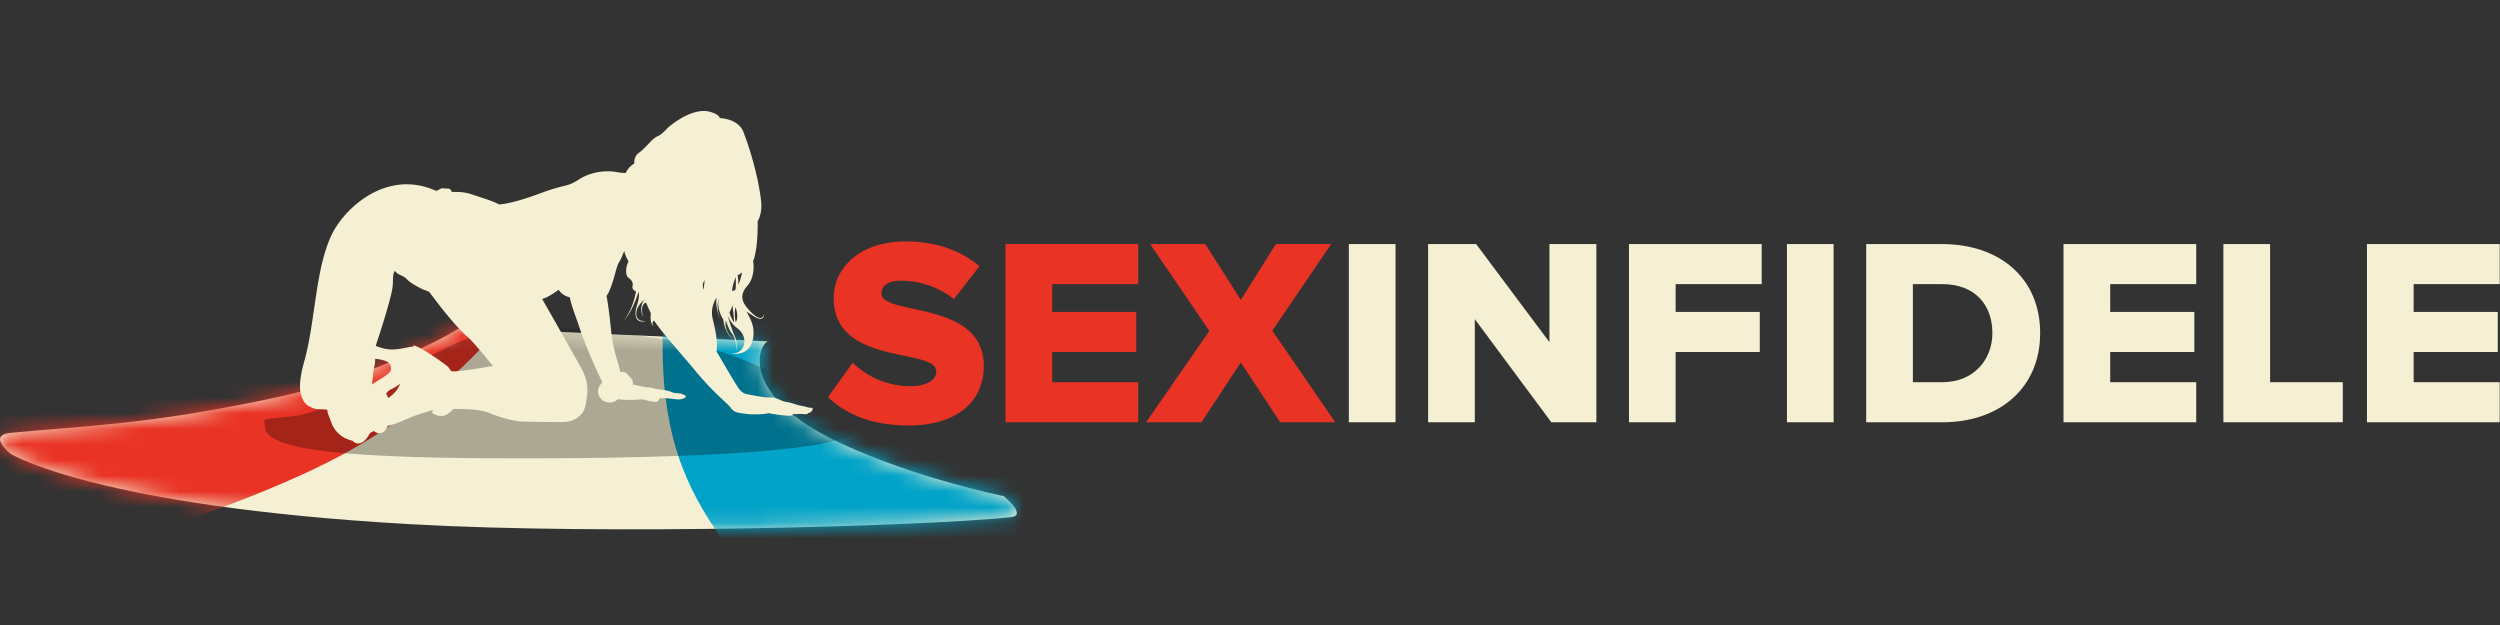 <svg xmlns="http://www.w3.org/2000/svg" xmlns:xlink="http://www.w3.org/1999/xlink" width="160" height="40" viewBox="0 0 160 40"><rect x="0" y="0" width="160" height="40" fill="#333333" stroke="none"/><defs><path id="a" d="M29.492 0S24.8 2.964 17.606 4.5C9.356 6.261 5.426 6.29.692 6.75c-1.556.151 0 1.35 0 1.35s5.449 3.363 25.6 4.5c12.518.706 32.828.135 38.4-.45 1.08-.113-.458-1.35-.458-1.35S58.597 9.677 53.71 7.373C47.316 4.358 48.498 1.134 49.148.9L29.492 0z"/></defs><g fill="none" fill-rule="evenodd"><g><g><g><g><g transform="translate(0 20.95)"><mask id="b" fill="#fff"><use xlink:href="#a"/></mask><use fill="#F5F0D3" xlink:href="#a"/><path fill="#02A3C9" fill-rule="nonzero" d="M72.846 12.6l-20.835 6.97c-4.133-3.418-6.905-6.936-8.317-10.553C42.282 5.4 42.032.693 42.943-5.102L61.465-5.5l11.381 18.1z" mask="url(#b)"/><path fill="#E93325" fill-rule="nonzero" d="M33.583-1.85c-3.422 4.318-7.32 7.655-11.692 10.011-4.372 2.356-11.448 4.933-21.229 7.73-9.126-7.005-13.59-10.507-13.39-10.507.3 0 14.125-9.575 14.125-9.575l30.151-1.637 2.035 3.978z" mask="url(#b)"/><path fill="#000" fill-opacity=".3" d="M38.902.285c3.823.453 6.121.757 8.686 1.8 4.41 1.796 7.314 3.254 7.314 4.275 0 1.616-11.009 2.025-21.486 2.025-10.478 0-16.457-.41-16.457-2.025 0-.55-.495-.444 1.828-.675 1.735-.172 5.132-2.126 7.315-3.15 3.445-1.615 4.8-3.197 12.8-2.25" mask="url(#b)"/></g></g></g><path fill="#F5F0D3" d="M159.98 24.461v2.564h-8.494V15.621h8.494v2.564h-5.507v1.778h5.385v2.566h-5.385v1.932h5.507zm-17.683 2.564V15.621h2.988v8.84h4.654v2.564h-7.642zm-1.739-2.564v2.564h-8.493V15.621h8.493v2.564h-5.505v1.778h5.384v2.566h-5.384v1.932h5.505zm-16.24-6.276h-1.894v6.276h1.876c2.032 0 3.213-1.454 3.213-3.147 0-1.76-1.077-3.129-3.196-3.129zm0 8.84h-4.881V15.621h4.863c3.647 0 6.27 2.154 6.27 5.693 0 3.54-2.623 5.711-6.253 5.711zm-9.954 0h2.987V15.621h-2.987v11.404zm-7.123-8.84v1.778h5.385v2.566h-5.385v4.496h-2.986V15.621h8.493v2.564h-5.507zm-7.956 8.84l-4.898-6.6v6.6h-2.988V15.621h3.075l4.69 6.275V15.62h3.004v11.404h-2.883zm-12.958 0h2.988V15.621h-2.988v11.404z"/><path fill="#E93325" d="M85.457 27.025h-3.525l-2.52-3.83-2.518 3.83h-3.543l4.048-5.847-3.788-5.557h3.526l2.276 3.573 2.24-3.573h3.544l-3.77 5.54 4.03 5.864zm-12.611-2.564v2.564h-8.493V15.621h8.493v2.564H67.34v1.778h5.384v2.566H67.34v1.932h5.506zm-15.181-6.497c-.87 0-1.251.341-1.251.82 0 1.453 6.548.393 6.548 4.634 0 2.29-1.72 3.812-4.828 3.812-2.345 0-3.979-.718-5.142-1.812l1.58-2.206a5.28 5.28 0 0 0 3.7 1.505c1.025 0 1.65-.393 1.65-.94 0-1.556-6.565-.308-6.565-4.703 0-1.914 1.65-3.624 4.62-3.624 1.859 0 3.474.547 4.707 1.59l-1.633 2.104c-.973-.787-2.24-1.18-3.386-1.18z"/></g><g><path fill="#F5F0D3" d="M45.01 18.544s-.04-.262-.02-.403l.104-.222s-.02.443-.083.625zm-15.927 5.22c-.373-.02-.393.061-.621-.14-.228-.202-1.377-.989-1.74-1.15-.228-.1-.46-.01-.87.061-.704.121-1.077.141-1.885-.161 0 0 .56-1.673.829-2.64.27-.969.352-1.29.352-1.775 0-.484.103-.806.373-.685 0 0 .104.06.248.121.145.06.332.161.497.343.166.181.767.463.932.564 0 0 1.634 2.318 2.776 3.306.373.322 1.574 1.814 1.574 1.814s-2.092.363-2.465.343zM24.63 25.6s-.083-.242-.207-.363c0 0 .104-.363.497-.544.394-.182.746-.504.746-.504s.062.806-1.036 1.411zm-.828-.645s.041-1.008.145-1.451c.103-.444.083-.706-.062-.807 0 0 .6.04.952.202.352.161.518.484.394.967-.394.504-1.119.746-1.43 1.089zm23.073-5.423s.103.746.103 1.11c0 0-.269-.424-.29-.666 0 0 .104-.12.187-.444zm.207-1.793s.041.564-.02.826l-.208.06s0-.322.228-.886zm0 2.882s-.124-.625 0-.947c0 0 .228.665 0 .947zm.414-3.205s-.103.544-.248.806c0 0 .02-.302-.042-.604 0 0 .166-.06.29-.202zm4.246 8.668c-.145-.06-.6-.141-.6-.141-.208-.04-.518-.182-.725-.202-.208-.02-.435-.12-.435-.12-.373-.182-.56-.202-.767-.182-.207.02-.932-.121-1.242-.182-.311-.06-.477-.06-.767-.504-.29-.443-1.346-2.257-1.346-2.257.083-.645-.062-1.33-.249-2.097-.186-.766.25-1.35.25-1.35-.104.645.227 1.39.227 1.39-.31-.866-.083-1.33-.083-1.33-.166.686.29 1.35.29 1.35.104.928.621 1.23.621 1.23-.662-.624-.455-1.189-.455-1.189.083.363.31.746.31.746.477.605.311 1.27.311 1.27s.166-.504-.041-.948c-.208-.443-.477-1.39-.477-1.39.249.604.622.826.622.826s.476.323.455.867c-.03.786-.828.766-.828.766 1.346.141 1.45-1.008 1.408-1.532-.041-.524-.455-1.17-.455-1.17l.538.343c.621.363.6-.181.6-.181-.165.665-.89-.161-1.076-.383-.187-.222-.601-.746-.021-1.39.58-.646.394-1.613.394-1.613.33-.807.29-2.56.29-2.56.31-.504.227-1.23.227-1.23-.207-1.814-.807-3.608-1.139-4.475-.331-.867-1.512-.887-1.512-.887-.041-.242-.56-.383-.56-.383-1.22-.403-2.774 1.008-2.774 1.008s-.373.423-.622.524c-.249.1-.538.423-.538.423s-.373.424-.705.666c-.33.241-.269.665-.269.665-.455.282-.538.604-.538.604s-.187.02-.642-.06c-.456-.08-1.45-.1-2.341.464-.89.564-.725.241-2.568.927-1.844.685-2.569.685-2.569.685-.455-.242-1.16-.443-1.822-.665-.663-.222-1.47-.1-1.47-.1-.29.04-.83-.142-.83-.142-3.147-1.35-5.837 1.2-6.627 2.923-1.035 2.258-.994 5.463-1.74 8.103-.316 1.12-.269 1.754-.207 1.956.062.201.124.625.539.846.414.222.6.182.6.182l.767.04c0 .06.082.181.082.181-.186.625.187.484.187.484.31.988 1.284 1.089 1.284 1.089.29.443.663-.222.663-.222.269.06.787-.323.787-.323.248.162.352-.14.352-.14.683-.041 1.553-.505 1.926-.646.373-.141 1.326-.423 1.326-.423.58.443.828-.04.828-.04s.725-.04 1.595.02 1.263.282 1.263.282c1.637.605 2.155.484 2.61.504.456.02 1.595.02 1.968.02s.725-.1 1.015-.343c.29-.241.414-.483.497-1.068.083-.585.165-1.129-.352-2.076a523.312 523.312 0 0 0-2.486-4.395c.352-.06 1.057-.584 1.057-.584.269.423.724.484.724.484.021.343.497 1.592.497 1.592.601 1.915 1.699 4.092 1.699 4.092-.186.222-.207.423-.02.645.186.222.517.141.517.141.145.06.249 0 .249 0 .331.141 1.325.08 1.325.08s.414-.04.497 0c.083.041.518.142.725.142.207 0 .228-.222.228-.222s.186-.02.31-.02c.125 0 .643.06.85.08.207.02.393-.04.497-.12.103-.081 0-.141-.207-.222-.207-.08-.456-.02-.704-.141-.249-.121-.85-.141-1.119-.222-.27-.08-.373-.04-.642-.1-.27-.061-.952-.202-.952-.202.103-.08-.063-.202-.229-.403-.165-.202-.227-.04-.227-.04-.187-.988-.518-1.512-.663-2.984-.145-1.471-.29-2.197-.29-2.197.27-.302.58-1.532.58-1.532s.124-.484.228-.625c.103-.141.331-.726.331-.726 0 .222.27.686.27.686-.146.242-.27.866.02 1.068.29.202.249.443.249.443-.104.323.207.404.207.404-.228 1.29-.787 1.854-.787 1.854.559-.504.952-1.834.952-1.834.104.443-.144.887-.186 1.25-.101.885.663.625.663.625-.642.06-.684-.384-.58-.726.103-.343.476-.645.476-.645-.393.524-.083 1.129-.083 1.129-.227-.887.187-.927.187-.927l.31.685c-.082.766.187.806.187.806-.207-.202.02-.343.02-.343.54.807 1.803 2.197 2.735 3.326.932 1.13 2.009 2.036 2.112 2.177.104.141.228.323.518.383 1.089.227 1.968.04 1.968.04.414.081.952.142 1.263.162.31.02.29-.121.29-.121.249.04.456-.02.725.02.27.04.228-.08.228-.08.145.04.186-.081.186-.081.124 0 .124-.242.124-.242l-.269-.02z"/><path fill="#F5F0D3" d="M25.229 23.865c-.394.504-1.119.746-1.43 1.089l-.29.181c-.414-.625-.372-.705-.082-1.35.29-.645.248-1.109.248-1.109l.208.02s.6.04.952.202c.352.161.518.484.394.967m1.491-1.39c-.228-.101-.46-.01-.87.06-.704.121-1.077.141-1.885-.161 0 0-.186-.121-.352.06 0 0-.103-.221-.435-.363 0 0-.124-.16-.31-.08 0 0-.725-.101-.912 1.008-.186 1.108.062.907-.497 1.713-.476.847-.228 1.693-.228 1.693l.187.484c.31.988 1.284 1.089 1.284 1.089.29.443.663-.222.663-.222s.455-.706.932-2.036c0 0 .248-.02.31.827.063.846-.455.886-.455.886.248.162.352-.14.352-.14s.435-.505.124-1.694c0 0-.083-.242-.207-.363 0 0 .104-.363.497-.544.394-.182.746-.504.746-.504s.642-.464.911-1.29c0 0 0-.282.456-.08.455.2 1.056.564 1.325 1.067.27.504.818 2.924-.591 2.32.614.397.86-.039.86-.039.435.02.415-2.039-.165-2.542-.207-.182-1.377-.989-1.74-1.15m13.277 1.674c-.166-.202-.228-.04-.228-.04l-.912.913a1.238 1.238 0 0 1-.186-.309c-.186.222-.207.423-.02.645.186.222.517.141.517.141s.242-.114.532-.37c.29-.255.524-.577.524-.577.104-.08-.062-.202-.227-.403m-14.23-6.753c.145.06.332.161.497.343.166.181.752.492.932.564-.31-.564-.766-1.23-.766-1.23-.476-.584-.435-.987-.476-1.471-.042-.484.124-.665.186-.948.062-.282.435-.987.435-.987-.455.665-.87 1.451-1.222 2.257-.352.807.173 1.328.173 1.328s.096.083.241.144m2.565-5.094s-.266.115-.783.417c0 0 .668-.369 1.026-.4a2.248 2.248 0 0 1-.243-.017m.314.014a.48.48 0 0 0-.07.002c.07.002.113 0 .07-.002"/><path stroke="#F5F0D3" stroke-width=".5" d="M25.229 23.865c-.394.504-1.119.746-1.43 1.089l-.29.181c-.414-.625-.372-.705-.082-1.35.29-.645.248-1.109.248-1.109l.208.02s.6.04.952.202c.352.161.518.484.394.967zm1.491-1.39c-.228-.101-.46-.01-.87.06-.704.121-1.077.141-1.885-.161 0 0-.186-.121-.352.06 0 0-.103-.221-.435-.363 0 0-.124-.16-.31-.08 0 0-.725-.101-.912 1.008-.186 1.108.062.907-.497 1.713-.476.847-.228 1.693-.228 1.693l.187.484c.31.988 1.284 1.089 1.284 1.089.29.443.663-.222.663-.222s.455-.706.932-2.036c0 0 .248-.02.31.827.063.846-.455.886-.455.886.248.162.352-.14.352-.14s.435-.505.124-1.694c0 0-.083-.242-.207-.363 0 0 .104-.363.497-.544.394-.182.746-.504.746-.504s.642-.464.911-1.29c0 0 0-.282.456-.08.455.2 1.056.564 1.325 1.067.27.504.818 2.924-.591 2.32.614.397.86-.039.86-.039.435.02.415-2.039-.165-2.542-.207-.182-1.377-.989-1.74-1.15zm13.277 1.673c-.166-.202-.228-.04-.228-.04l-.912.913a1.238 1.238 0 0 1-.186-.309c-.186.222-.207.423-.02.645.186.222.517.141.517.141s.242-.114.532-.37c.29-.255.524-.577.524-.577.104-.08-.062-.202-.227-.403zm-14.23-6.753c.145.06.332.161.497.343.166.181.752.492.932.564-.31-.564-.766-1.23-.766-1.23-.476-.584-.435-.987-.476-1.471-.042-.484.124-.665.186-.948.062-.282.435-.987.435-.987-.455.665-.87 1.451-1.222 2.257-.352.807.173 1.328.173 1.328s.096.083.241.144zm2.565-5.094s-.266.115-.783.417c0 0 .668-.369 1.026-.4a2.248 2.248 0 0 1-.243-.017zm.314.014a.48.48 0 0 0-.07.002c.07.002.113 0 .07-.002z"/></g></g></g></svg>